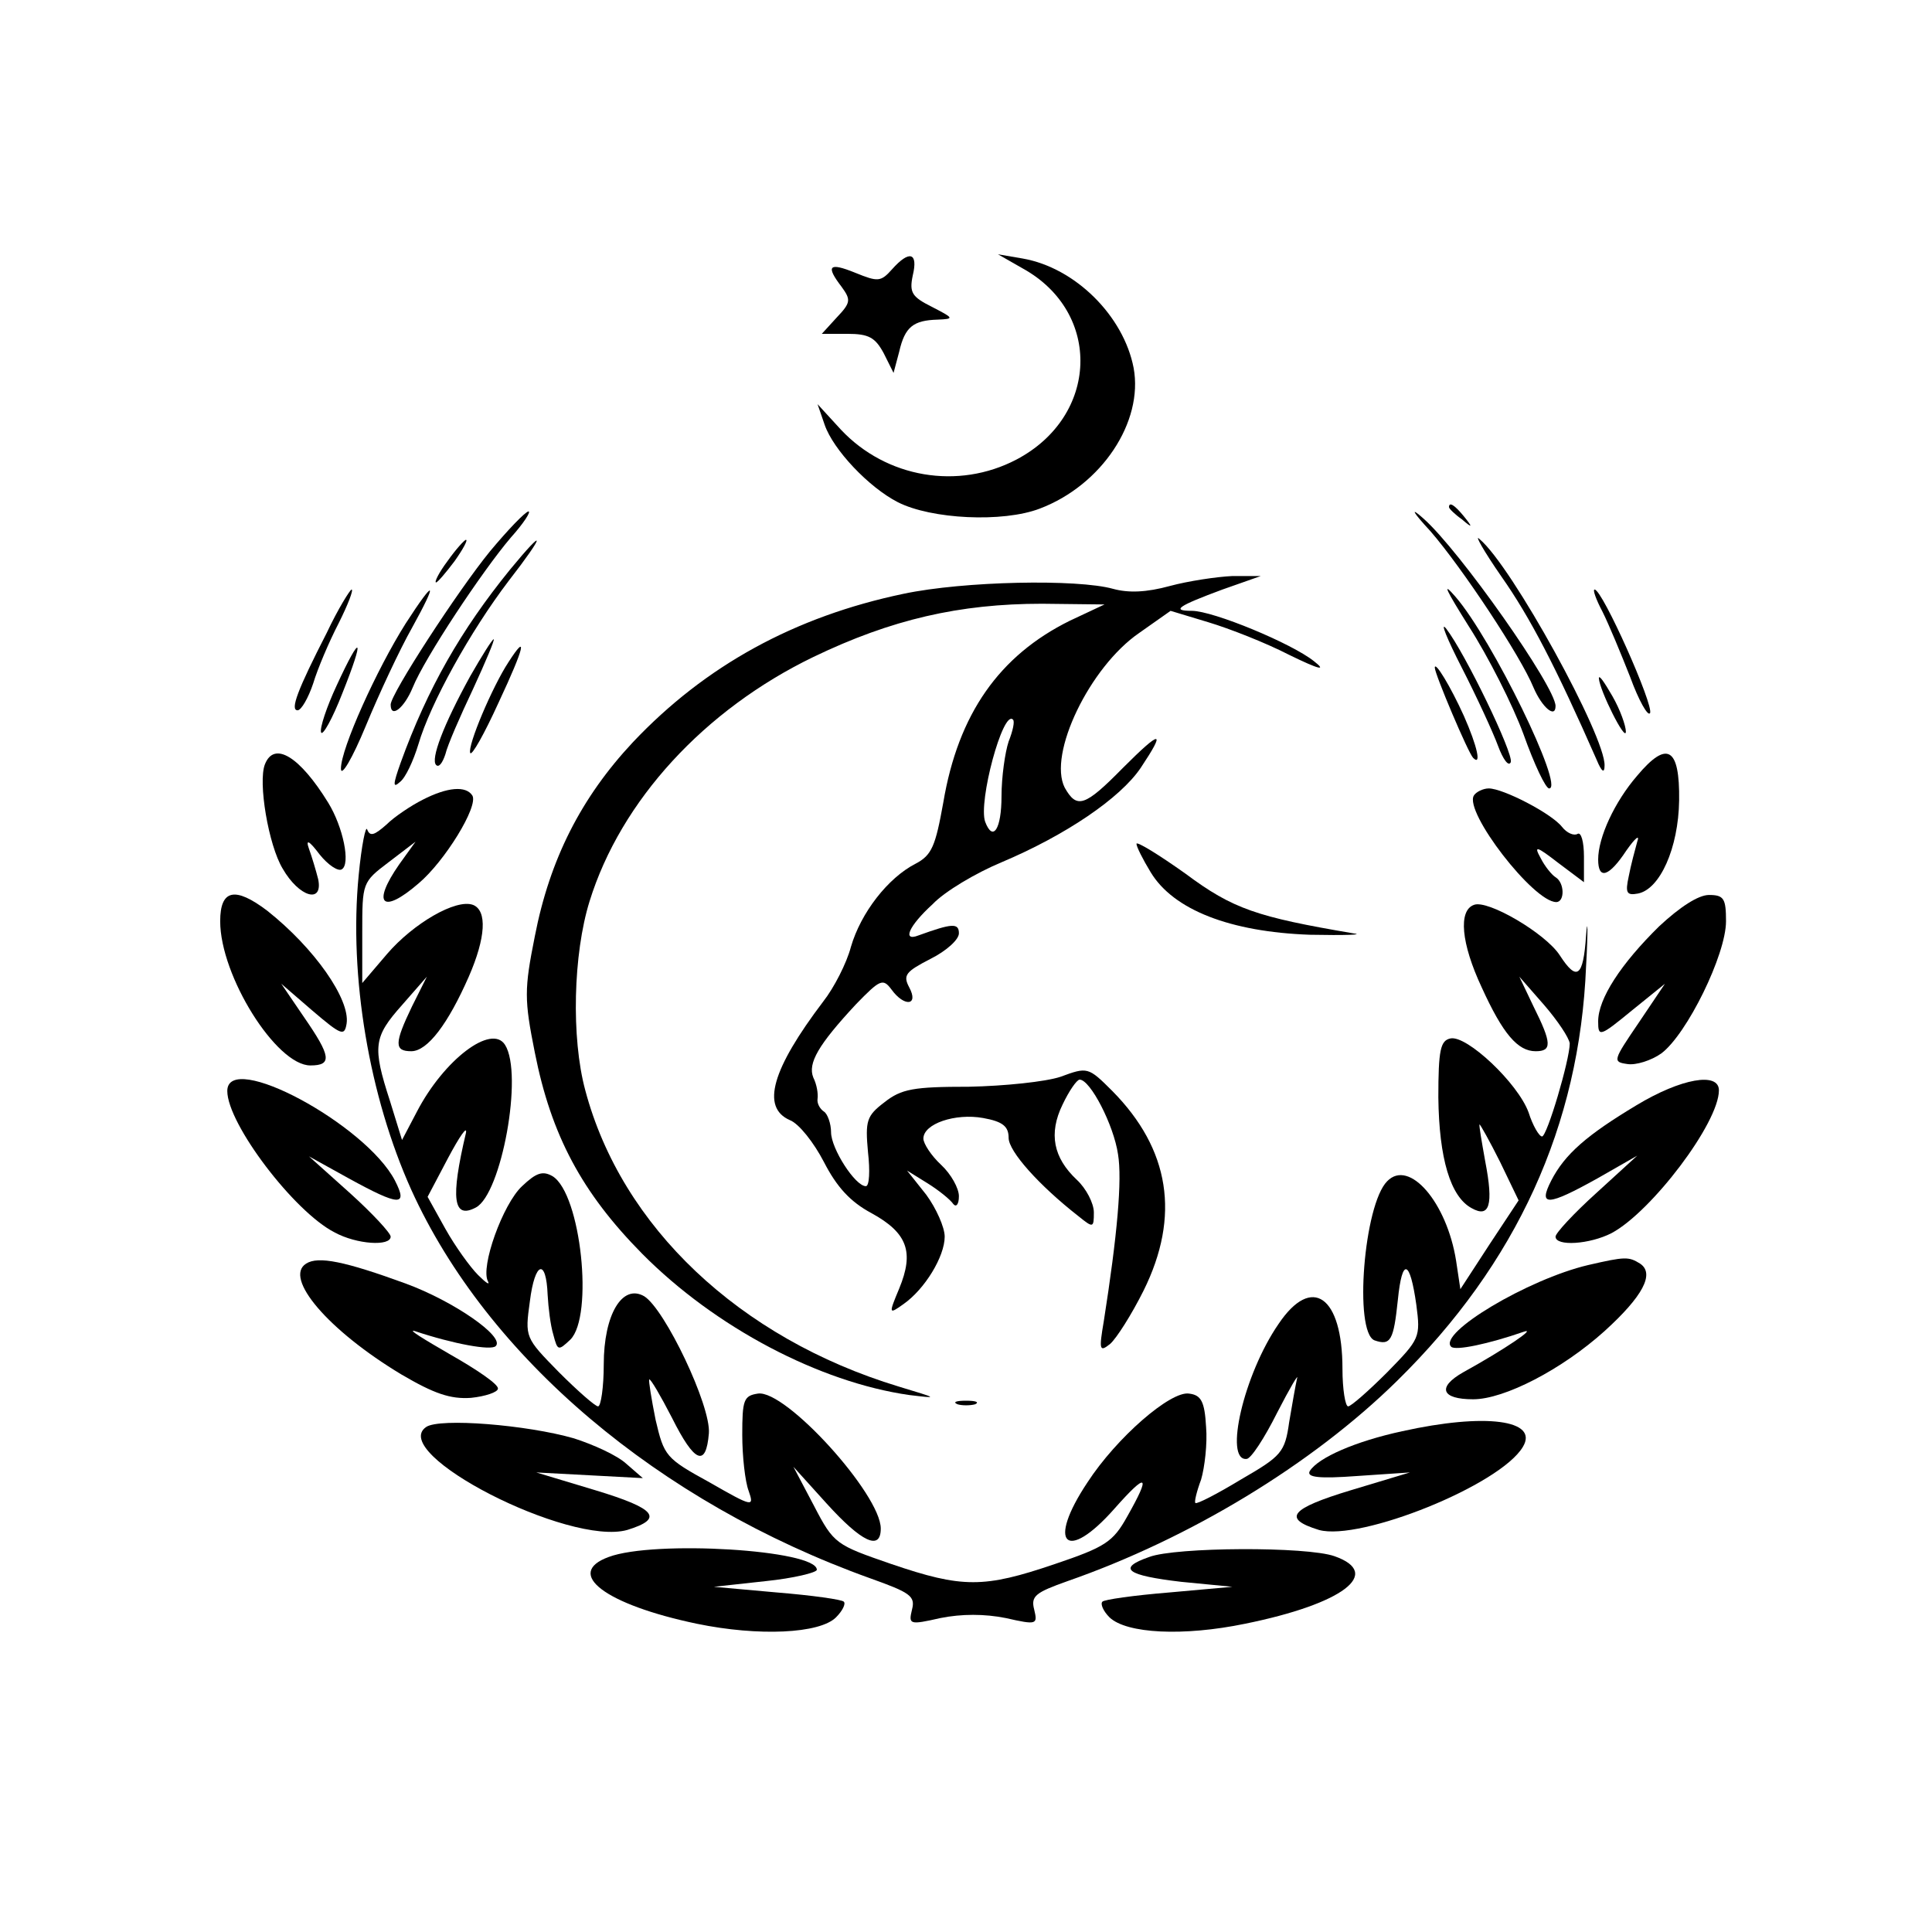 <?xml version="1.0" standalone="no"?>
<!DOCTYPE svg PUBLIC "-//W3C//DTD SVG 20010904//EN"
 "http://www.w3.org/TR/2001/REC-SVG-20010904/DTD/svg10.dtd">
<svg version="1.0" xmlns="http://www.w3.org/2000/svg"
 width="272pt" height="272pt" viewBox="0 0 272 272"
 preserveAspectRatio="xMidYMid meet">
<g transform="translate(0,272) scale(0.1,-0.1)"
fill="#000000" stroke="none">
<path d="M1256 2341 c-16 -18 -20 -18 -52 -5 -37 15 -42 10 -19 -20 13 -18 13
-22 -7 -43 l-21 -23 36 0 c30 0 39 -5 51 -27 l14 -28 8 30 c8 35 20 44 54 45
24 1 23 2 -8 18 -28 14 -32 20 -27 44 8 33 -5 36 -29 9z"/>
<path d="M1440 2342 c112 -62 107 -208 -9 -269 -82 -43 -183 -26 -247 42 l-33
36 10 -29 c12 -35 62 -88 103 -109 47 -24 148 -29 200 -9 87 33 146 122 132
198 -14 73 -82 141 -156 154 l-35 6 35 -20z"/>
<path d="M2014 1972 c45 -52 127 -176 145 -220 12 -28 31 -44 31 -26 0 27
-135 219 -186 264 -19 17 -16 10 10 -18z"/>
<path d="M2040 2006 c0 -2 8 -10 18 -17 15 -13 16 -12 3 4 -13 16 -21 21 -21
13z"/>
<path d="M690 1944 c-45 -55 -140 -201 -140 -216 0 -20 19 -5 31 24 17 42 98
164 138 211 18 20 29 37 25 37 -5 -1 -29 -26 -54 -56z"/>
<path d="M2114 1908 c40 -57 76 -126 134 -258 7 -17 11 -19 11 -8 2 40 -131
282 -176 319 -8 8 6 -17 31 -53z"/>
<path d="M630 1930 c-12 -16 -19 -30 -16 -30 2 0 14 14 26 30 12 17 19 30 16
30 -2 0 -14 -13 -26 -30z"/>
<path d="M718 1918 c-69 -85 -116 -167 -154 -272 -11 -31 -11 -36 -1 -27 8 6
19 30 26 53 17 58 73 159 127 230 52 67 53 78 2 16z"/>
<path d="M1647 1895 c-33 -9 -58 -10 -80 -4 -50 14 -210 11 -295 -7 -153 -32
-279 -101 -381 -209 -73 -78 -117 -165 -138 -273 -15 -75 -15 -89 0 -164 23
-116 66 -197 151 -283 103 -104 250 -181 376 -199 42 -5 41 -5 -15 12 -224 68
-390 225 -441 417 -20 74 -17 192 6 266 44 142 162 270 315 344 110 53 206 75
322 75 l88 -1 -49 -23 c-99 -49 -157 -131 -178 -256 -11 -61 -16 -74 -39 -86
-39 -20 -77 -69 -91 -117 -6 -23 -24 -58 -39 -77 -72 -95 -88 -149 -47 -167
13 -5 34 -32 48 -59 18 -35 37 -56 67 -72 51 -28 60 -55 39 -106 -15 -36 -15
-37 6 -22 30 21 58 67 58 95 0 13 -12 40 -26 59 l-27 34 29 -18 c16 -10 32
-23 36 -29 4 -5 8 -1 8 11 0 11 -11 31 -25 44 -14 13 -25 30 -25 37 0 21 45
36 84 29 28 -5 36 -12 36 -28 0 -19 43 -67 98 -110 21 -17 22 -17 22 5 0 13
-11 34 -24 46 -33 31 -40 65 -20 106 9 19 20 35 24 35 15 0 48 -64 54 -105 6
-36 -1 -114 -20 -235 -7 -41 -6 -44 9 -32 9 8 30 41 47 75 52 105 37 199 -44
281 -34 34 -35 34 -73 20 -21 -7 -79 -13 -129 -14 -78 0 -95 -3 -119 -22 -25
-19 -27 -26 -23 -70 3 -26 2 -48 -3 -48 -15 0 -49 53 -49 76 0 12 -5 26 -10
29 -6 4 -10 12 -9 18 1 7 -1 20 -6 30 -8 20 7 46 60 103 34 35 38 37 50 21 18
-25 39 -23 25 3 -9 17 -5 22 30 40 22 11 40 27 40 36 0 15 -10 14 -57 -3 -23
-9 -14 13 20 44 17 18 61 44 97 59 90 38 167 90 196 133 36 54 29 54 -25 0
-54 -55 -65 -58 -82 -28 -24 47 35 170 105 218 l44 31 53 -16 c30 -9 81 -29
114 -46 43 -21 53 -23 35 -9 -31 25 -142 71 -172 71 -30 0 -19 7 43 30 l54 19
-40 0 c-22 -1 -62 -7 -88 -14z m-227 -219 c-5 -15 -10 -50 -10 -77 0 -46 -12
-65 -23 -36 -10 28 25 158 39 144 3 -2 0 -16 -6 -31z"/>
<path d="M2068 1838 c27 -42 62 -111 77 -152 15 -42 31 -76 36 -76 22 0 -80
210 -132 270 -20 23 -13 9 19 -42z"/>
<path d="M460 1829 c-41 -80 -52 -109 -41 -109 5 0 15 17 22 38 6 20 22 58 36
85 13 26 21 47 18 47 -2 0 -19 -27 -35 -61z"/>
<path d="M571 1842 c-41 -65 -91 -176 -91 -204 0 -13 16 14 35 60 19 46 48
108 65 138 37 67 33 71 -9 6z"/>
<path d="M2256 1859 c9 -18 26 -59 39 -92 12 -33 25 -56 28 -51 6 10 -67 174
-78 174 -3 0 2 -14 11 -31z"/>
<path d="M2058 1780 c21 -41 44 -91 51 -110 7 -19 15 -30 18 -23 4 12 -64 153
-91 188 -9 11 1 -14 22 -55z"/>
<path d="M662 1768 c-38 -69 -56 -117 -48 -125 4 -4 9 3 13 15 3 13 21 54 39
92 18 39 31 70 29 70 -2 0 -17 -24 -33 -52z"/>
<path d="M474 1755 c-14 -30 -24 -60 -22 -66 2 -6 16 19 30 55 32 80 27 87 -8
11z"/>
<path d="M716 1788 c-23 -35 -58 -118 -54 -128 2 -5 20 27 40 71 37 79 41 99
14 57z"/>
<path d="M2020 1780 c0 -9 47 -120 54 -127 12 -12 6 16 -13 59 -19 42 -41 78
-41 68z"/>
<path d="M2251 1765 c1 -17 38 -91 38 -75 0 8 -8 31 -19 50 -11 19 -19 31 -19
25z"/>
<path d="M373 1644 c-10 -25 5 -114 25 -147 23 -40 57 -50 50 -15 -3 12 -9 32
-13 43 -5 14 0 12 15 -8 12 -15 26 -24 31 -21 13 7 2 60 -19 94 -40 65 -76 87
-89 54z"/>
<path d="M2305 1628 c-32 -37 -55 -87 -55 -118 0 -29 15 -25 40 13 12 17 19
23 15 12 -3 -11 -9 -33 -12 -49 -5 -23 -3 -27 13 -24 31 6 57 64 58 131 1 75
-17 85 -59 35z"/>
<path d="M595 1594 c-16 -8 -40 -24 -51 -35 -17 -15 -23 -17 -27 -7 -2 7 -8
-22 -12 -64 -14 -143 15 -312 74 -443 107 -236 348 -440 646 -547 56 -20 64
-25 59 -44 -5 -21 -4 -22 40 -12 30 6 62 6 92 0 44 -10 45 -9 40 12 -5 19 2
24 47 40 172 60 344 164 464 282 168 165 257 359 266 584 3 52 2 71 0 43 -4
-59 -13 -65 -37 -28 -20 31 -102 79 -121 71 -22 -8 -18 -54 11 -116 30 -66 51
-90 76 -90 23 0 23 11 -3 63 l-20 42 35 -40 c19 -22 35 -46 36 -54 0 -23 -32
-131 -39 -131 -4 0 -13 15 -19 34 -15 41 -87 109 -110 104 -14 -3 -17 -16 -17
-83 1 -86 17 -140 47 -156 25 -14 31 4 19 66 -5 28 -9 51 -8 52 1 0 14 -23 29
-53 l26 -54 -41 -62 -41 -63 -6 40 c-13 82 -66 144 -97 112 -33 -33 -47 -212
-18 -224 23 -8 27 0 33 57 6 60 17 57 26 -7 6 -46 5 -48 -41 -95 -26 -26 -51
-48 -55 -48 -4 0 -8 24 -8 53 0 102 -43 133 -90 63 -49 -71 -77 -193 -45 -190
6 0 25 29 43 65 18 35 31 57 28 48 -2 -9 -7 -37 -11 -61 -6 -43 -11 -48 -68
-81 -33 -20 -62 -35 -64 -33 -2 1 2 17 8 33 5 17 9 51 7 74 -2 36 -7 45 -24
47 -26 4 -102 -62 -143 -125 -58 -87 -30 -114 38 -37 46 52 52 49 18 -11 -20
-36 -31 -43 -102 -67 -100 -34 -130 -34 -230 0 -78 27 -81 28 -109 82 l-29 55
47 -52 c49 -54 76 -67 76 -35 0 48 -134 196 -173 190 -20 -3 -22 -9 -22 -58 0
-30 4 -66 9 -79 8 -23 6 -23 -55 12 -62 34 -64 37 -76 88 -6 30 -10 55 -9 57
2 1 16 -23 32 -54 32 -64 48 -70 52 -22 3 39 -62 175 -91 193 -31 18 -57 -26
-57 -96 0 -32 -4 -59 -8 -59 -4 0 -29 22 -55 48 -48 49 -48 49 -41 100 7 56
23 61 25 9 1 -18 4 -43 8 -56 6 -23 7 -23 24 -7 33 33 15 205 -25 230 -14 8
-23 5 -43 -14 -27 -25 -59 -114 -48 -134 3 -6 -3 -2 -14 9 -11 11 -32 40 -46
65 l-25 45 29 55 c16 30 27 46 25 35 -22 -93 -18 -122 14 -105 36 19 67 188
41 229 -19 30 -86 -21 -124 -94 l-21 -40 -17 55 c-25 77 -23 90 17 135 l35 40
-21 -42 c-25 -52 -25 -63 -1 -63 23 0 52 39 81 105 24 55 26 93 6 101 -24 9
-84 -26 -121 -69 l-35 -41 0 71 c0 70 0 71 37 99 l38 29 -23 -32 c-39 -56 -24
-71 27 -27 37 31 85 109 76 124 -9 14 -35 12 -70 -6z"/>
<path d="M2075 1600 c-14 -23 84 -150 116 -150 12 0 12 27 -1 35 -5 3 -15 15
-21 27 -10 18 -6 17 25 -7 l36 -27 0 36 c0 21 -4 35 -9 32 -5 -3 -15 1 -22 10
-15 19 -83 54 -103 54 -8 0 -18 -5 -21 -10z"/>
<path d="M1600 1532 c0 -4 9 -22 20 -40 32 -53 112 -84 224 -88 50 -1 78 0 61
2 -135 23 -169 34 -236 84 -38 27 -69 46 -69 42z"/>
<path d="M310 1423 c0 -77 79 -203 127 -203 31 0 29 13 -9 68 l-32 47 44 -38
c41 -35 45 -36 48 -18 5 34 -45 106 -112 159 -45 34 -66 30 -66 -15z"/>
<path d="M2336 1416 c-54 -53 -86 -102 -86 -134 0 -22 2 -22 47 15 l47 38 -37
-55 c-36 -53 -37 -55 -16 -58 12 -2 34 5 48 15 36 27 91 139 91 186 0 32 -3
37 -24 37 -15 0 -41 -17 -70 -44z"/>
<path d="M320 1184 c0 -46 94 -170 151 -199 31 -17 79 -20 79 -6 0 5 -26 33
-57 61 l-58 52 56 -31 c71 -39 84 -40 65 -3 -41 79 -236 184 -236 126z"/>
<path d="M2304 1164 c-70 -42 -101 -69 -120 -106 -19 -37 -5 -36 65 3 l56 32
-58 -53 c-31 -28 -57 -56 -57 -61 0 -14 48 -11 79 5 56 30 151 155 151 201 0
26 -53 17 -116 -21z"/>
<path d="M431 941 c-32 -20 31 -94 134 -156 46 -27 69 -35 98 -33 20 2 38 8
38 13 1 6 -30 27 -67 48 -38 22 -61 36 -50 33 54 -18 108 -28 114 -21 13 13
-59 63 -127 88 -85 31 -123 39 -140 28z"/>
<path d="M2236 939 c-85 -20 -212 -96 -193 -115 6 -6 53 4 102 21 20 7 -27
-25 -85 -57 -37 -21 -31 -38 14 -38 44 0 125 42 185 96 54 49 71 81 50 95 -16
10 -21 10 -73 -2z"/>
<path d="M1348 743 c6 -2 18 -2 25 0 6 3 1 5 -13 5 -14 0 -19 -2 -12 -5z"/>
<path d="M600 711 c-54 -37 201 -168 283 -145 52 16 41 30 -45 56 l-83 25 75
-4 75 -4 -23 20 c-13 12 -46 27 -74 36 -66 19 -189 29 -208 16z"/>
<path d="M1974 705 c-65 -14 -118 -37 -130 -56 -5 -9 13 -11 67 -7 l74 5 -83
-25 c-86 -26 -97 -40 -45 -56 58 -16 255 63 287 117 23 38 -53 48 -170 22z"/>
<path d="M857 528 c-63 -23 -5 -67 124 -94 87 -18 173 -14 196 9 9 9 14 19 11
22 -2 3 -45 9 -94 13 l-89 8 73 8 c39 4 72 12 72 16 0 28 -229 42 -293 18z"/>
<path d="M1618 528 c-46 -16 -32 -26 45 -35 l72 -7 -89 -8 c-49 -4 -92 -10
-94 -13 -3 -3 1 -13 10 -22 24 -23 104 -27 191 -9 138 28 194 71 126 95 -39
14 -224 13 -261 -1z"/>
</g>
</svg>
